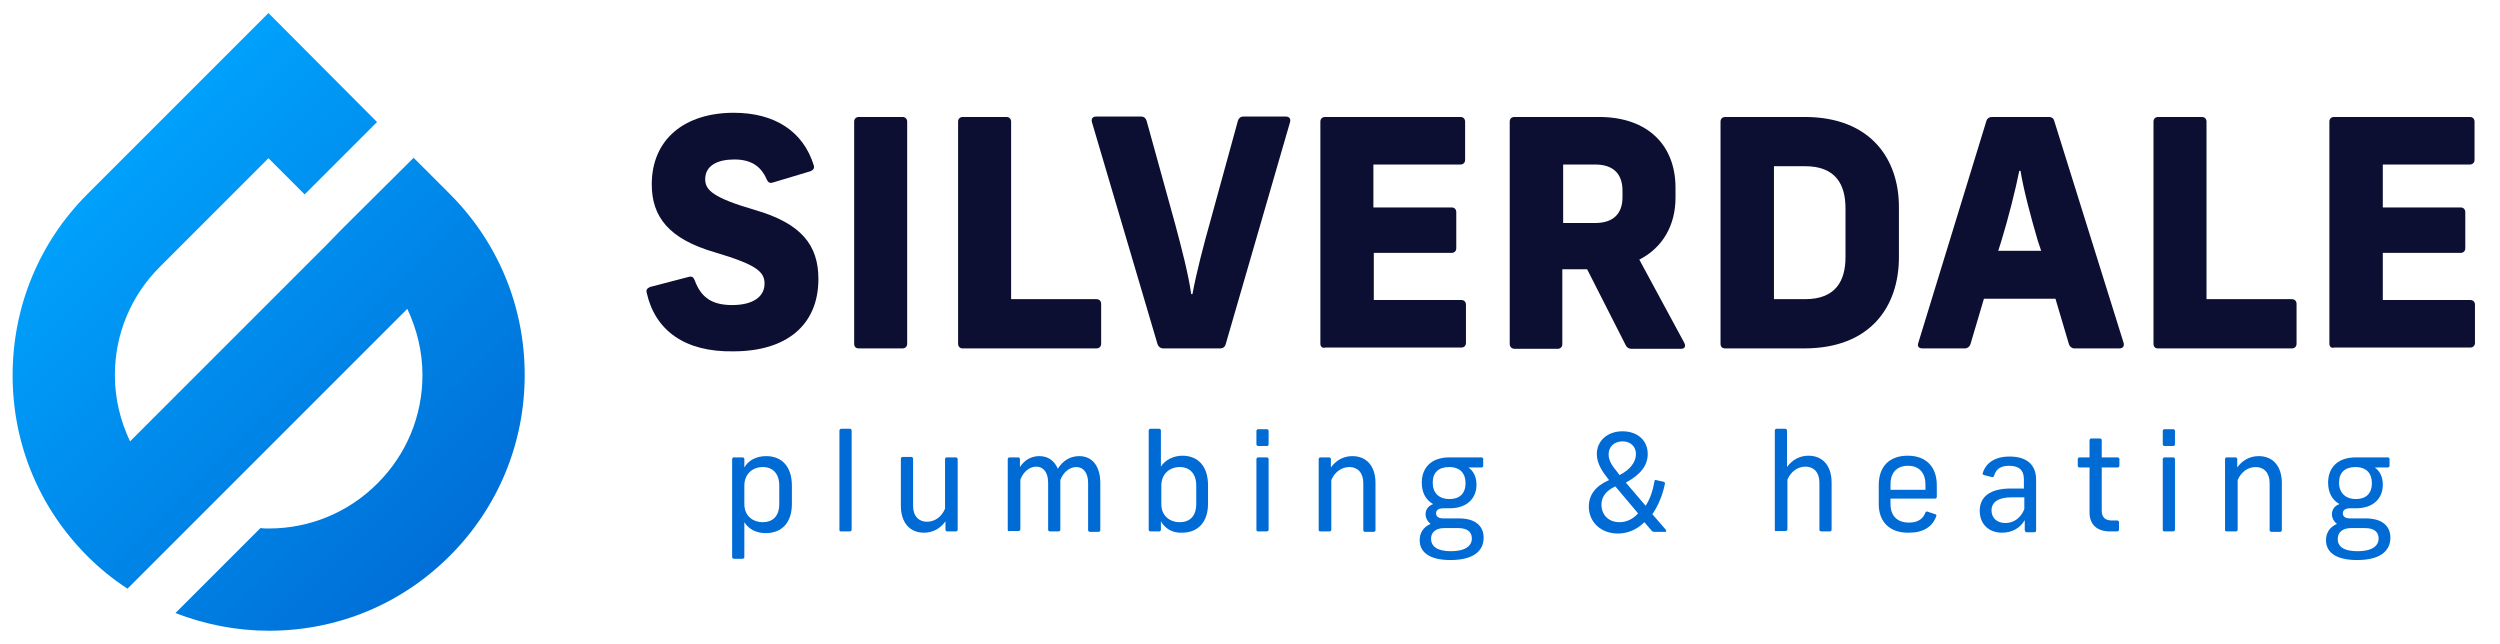 <svg width="233" height="60" viewBox="0 0 233 60" fill="none" xmlns="http://www.w3.org/2000/svg">
<path d="M41.922 18.078L38.549 14.706L31.765 21.451L30.51 22.745L12.118 41.137C11.216 39.216 10.706 37.137 10.706 34.98C10.706 31.137 12.196 27.569 14.902 24.863L25.02 14.745L28.392 18.118L35.137 11.373L25.02 1.216L8.157 18.078C3.647 22.588 1.176 28.588 1.176 34.98C1.176 41.373 3.647 47.333 8.157 51.843C9.294 52.98 10.549 54 11.882 54.863L25.608 41.137L37.961 28.784C38.863 30.706 39.373 32.784 39.373 34.941C39.373 38.784 37.882 42.353 35.176 45.059C32.471 47.765 28.863 49.255 25.059 49.255C24.784 49.255 24.51 49.255 24.274 49.216L16.353 57.137C19.098 58.196 22.039 58.784 25.059 58.784C31.451 58.784 37.412 56.314 41.922 51.804C46.431 47.294 48.902 41.294 48.902 34.941C48.902 28.588 46.431 22.588 41.922 18.078Z" fill="url(#paint0_linear_68_36)"/>
<path d="M60.275 27.294C60.196 27.02 60.314 26.863 60.588 26.745L64.196 25.804C64.51 25.726 64.627 25.843 64.745 26.118C65.333 27.726 66.353 28.431 68.235 28.431C70.196 28.431 71.255 27.647 71.255 26.431C71.255 25.333 70.51 24.667 66.667 23.529C62.314 22.274 60.745 20.196 60.745 17.177C60.745 12.98 63.804 10.51 68.392 10.51C72.196 10.51 74.863 12.235 75.843 15.412C75.922 15.686 75.804 15.843 75.529 15.961L72 17.02C71.725 17.098 71.569 16.98 71.451 16.706C70.902 15.451 69.961 14.863 68.431 14.863C66.902 14.863 65.725 15.412 65.725 16.706C65.725 17.726 66.471 18.431 70.353 19.569C74.706 20.823 76.275 22.863 76.275 26C76.275 30.274 73.333 32.745 68.353 32.745C63.804 32.824 61.059 30.784 60.275 27.294Z" fill="#0C0F32"/>
<path d="M79.608 32.039V11.333C79.608 11.059 79.804 10.902 80.039 10.902H84.118C84.392 10.902 84.549 11.098 84.549 11.333V32.039C84.549 32.314 84.353 32.471 84.118 32.471H80.039C79.765 32.471 79.608 32.314 79.608 32.039Z" fill="#0C0F32"/>
<path d="M89.294 32.039V11.333C89.294 11.059 89.49 10.902 89.725 10.902H93.804C94.078 10.902 94.235 11.098 94.235 11.333V27.882H102.196C102.471 27.882 102.627 28.078 102.627 28.314V32.039C102.627 32.314 102.431 32.471 102.196 32.471H89.686C89.49 32.471 89.294 32.314 89.294 32.039Z" fill="#0C0F32"/>
<path d="M107.882 32.078L101.765 11.373C101.686 11.059 101.843 10.863 102.157 10.863H106.353C106.627 10.863 106.784 11.02 106.863 11.255L109.529 20.902C110.078 22.941 110.784 25.647 111.02 27.412H111.137C111.49 25.451 112.235 22.628 112.745 20.823L115.373 11.255C115.451 11.02 115.608 10.863 115.882 10.863H119.843C120.157 10.863 120.314 11.059 120.235 11.373L114.235 32.078C114.157 32.353 113.961 32.471 113.725 32.471H108.431C108.157 32.471 107.961 32.314 107.882 32.078Z" fill="#0C0F32"/>
<path d="M123.059 32.039V11.333C123.059 11.059 123.255 10.902 123.49 10.902H136.118C136.392 10.902 136.549 11.098 136.549 11.333V14.902C136.549 15.177 136.353 15.333 136.118 15.333H128V19.333H135.294C135.569 19.333 135.725 19.529 135.725 19.765V23.137C135.725 23.412 135.529 23.569 135.294 23.569H128.039V27.961H136.196C136.471 27.961 136.627 28.157 136.627 28.392V31.961C136.627 32.235 136.431 32.392 136.196 32.392H123.529C123.255 32.471 123.059 32.314 123.059 32.039Z" fill="#0C0F32"/>
<path d="M140.706 32.039V11.333C140.706 11.059 140.902 10.902 141.137 10.902H149.02C153.647 10.902 156.157 13.608 156.157 17.49V18.431C156.157 21.02 154.941 23.098 152.784 24.196L156.98 31.961C157.137 32.275 157.02 32.51 156.667 32.51H152.078C151.843 32.51 151.647 32.431 151.529 32.196L147.922 25.098H145.608V32.078C145.608 32.353 145.412 32.51 145.176 32.51H141.098C140.863 32.471 140.706 32.314 140.706 32.039ZM148.667 20.784C150.392 20.784 151.216 19.882 151.216 18.392V17.765C151.216 16.274 150.431 15.333 148.667 15.333H145.686V20.784H148.667Z" fill="#0C0F32"/>
<path d="M160.353 32.039V11.333C160.353 11.059 160.549 10.902 160.784 10.902H168.196C174.314 10.902 176.98 14.784 176.98 19.294V23.961C176.98 28.588 174.314 32.471 168.157 32.471H160.784C160.51 32.471 160.353 32.314 160.353 32.039ZM168.235 27.882C171.137 27.882 172 26.118 172 23.961V19.412C172 17.255 171.137 15.49 168.235 15.49H165.333V27.882H168.235Z" fill="#0C0F32"/>
<path d="M178.784 31.961L185.137 11.255C185.216 11.02 185.412 10.902 185.647 10.902H190.941C191.176 10.902 191.373 10.98 191.451 11.255L197.922 31.961C198 32.275 197.843 32.471 197.529 32.471H193.333C193.098 32.471 192.902 32.314 192.824 32.078L191.569 27.843H184.902L183.647 32.078C183.569 32.314 183.373 32.471 183.137 32.471H179.176C178.863 32.471 178.667 32.314 178.784 31.961ZM190.235 23.372L189.922 22.431C189.333 20.431 188.588 17.686 188.314 15.922H188.196C187.882 17.529 187.176 20.353 186.51 22.51L186.235 23.372H190.235Z" fill="#0C0F32"/>
<path d="M200.706 32.039V11.333C200.706 11.059 200.902 10.902 201.137 10.902H205.216C205.49 10.902 205.647 11.098 205.647 11.333V27.882H213.608C213.882 27.882 214.039 28.078 214.039 28.314V32.039C214.039 32.314 213.843 32.471 213.608 32.471H201.098C200.863 32.471 200.706 32.314 200.706 32.039Z" fill="#0C0F32"/>
<path d="M217.098 32.039V11.333C217.098 11.059 217.294 10.902 217.529 10.902H230.196C230.471 10.902 230.627 11.098 230.627 11.333V14.902C230.627 15.177 230.431 15.333 230.196 15.333H222.078V19.333H229.333C229.608 19.333 229.765 19.529 229.765 19.765V23.137C229.765 23.412 229.569 23.569 229.333 23.569H222.078V27.961H230.235C230.51 27.961 230.667 28.157 230.667 28.392V31.961C230.667 32.235 230.471 32.392 230.235 32.392H217.529C217.294 32.471 217.098 32.314 217.098 32.039Z" fill="#0C0F32"/>
<path d="M68.235 51.922V42.784C68.235 42.706 68.314 42.627 68.392 42.627H69.216C69.294 42.627 69.373 42.706 69.373 42.784V43.569C69.725 42.941 70.431 42.51 71.412 42.51C72.902 42.51 73.804 43.529 73.804 45.255V46.98C73.804 48.667 72.902 49.686 71.373 49.686C70.431 49.686 69.765 49.294 69.373 48.667V51.922C69.373 52 69.294 52.078 69.216 52.078H68.392C68.275 52.039 68.235 52 68.235 51.922ZM71.098 48.667C72 48.667 72.627 48.118 72.627 46.98V45.255C72.627 44.118 72 43.529 71.098 43.529C70.078 43.529 69.373 44.235 69.373 45.255V46.98C69.373 48.078 70.157 48.667 71.098 48.667Z" fill="#006BD4"/>
<path d="M78.235 49.373V40.118C78.235 40.039 78.314 39.961 78.392 39.961H79.216C79.294 39.961 79.373 40.039 79.373 40.118V49.373C79.373 49.451 79.294 49.529 79.216 49.529H78.392C78.275 49.529 78.235 49.49 78.235 49.373Z" fill="#006BD4"/>
<path d="M89.255 42.784V49.373C89.255 49.451 89.177 49.529 89.098 49.529H88.275C88.196 49.529 88.118 49.451 88.118 49.373V48.588C87.647 49.255 86.941 49.647 86.118 49.647C84.784 49.647 83.961 48.706 83.961 47.137V42.745C83.961 42.667 84.039 42.588 84.118 42.588H84.941C85.02 42.588 85.098 42.667 85.098 42.745V47.137C85.098 48.118 85.647 48.627 86.392 48.627C87.137 48.627 87.765 48.157 88.078 47.412V42.784C88.078 42.706 88.157 42.627 88.235 42.627H89.059C89.177 42.627 89.255 42.706 89.255 42.784Z" fill="#006BD4"/>
<path d="M93.922 49.373V42.784C93.922 42.706 94 42.627 94.078 42.627H94.902C94.98 42.627 95.059 42.706 95.059 42.784V43.529C95.49 42.863 96.118 42.51 96.863 42.51C97.686 42.51 98.275 42.941 98.588 43.686C99.059 42.941 99.725 42.51 100.588 42.51C101.804 42.51 102.549 43.451 102.549 45.02V49.412C102.549 49.49 102.471 49.569 102.392 49.569H101.569C101.49 49.569 101.412 49.49 101.412 49.412V45.02C101.412 44.078 100.98 43.529 100.314 43.529C99.686 43.529 99.098 44 98.823 44.745V49.373C98.823 49.451 98.745 49.529 98.667 49.529H97.843C97.765 49.529 97.686 49.451 97.686 49.373V44.98C97.686 44 97.216 43.49 96.588 43.49C95.961 43.49 95.373 43.961 95.098 44.706V49.333C95.098 49.412 95.02 49.49 94.941 49.49H94.118C93.961 49.529 93.922 49.49 93.922 49.373Z" fill="#006BD4"/>
<path d="M108.196 48.588V49.373C108.196 49.451 108.118 49.529 108.039 49.529H107.216C107.137 49.529 107.059 49.451 107.059 49.373V40.118C107.059 40.039 107.137 39.961 107.216 39.961H108.039C108.118 39.961 108.196 40.039 108.196 40.118V43.49C108.588 42.863 109.373 42.471 110.196 42.471C111.686 42.471 112.588 43.49 112.588 45.216V46.941C112.588 48.627 111.686 49.647 110.157 49.647C109.255 49.686 108.588 49.255 108.196 48.588ZM109.961 48.667C110.863 48.667 111.49 48.118 111.49 46.98V45.255C111.49 44.118 110.863 43.529 109.961 43.529C108.941 43.529 108.235 44.235 108.235 45.255V46.98C108.235 48.078 109.02 48.667 109.961 48.667Z" fill="#006BD4"/>
<path d="M117.098 41.412V40.157C117.098 40.078 117.176 40 117.255 40H118.078C118.157 40 118.235 40.078 118.235 40.157V41.412C118.235 41.49 118.157 41.569 118.078 41.569H117.255C117.176 41.569 117.098 41.49 117.098 41.412ZM117.098 49.373V42.784C117.098 42.706 117.176 42.627 117.255 42.627H118.078C118.157 42.627 118.235 42.706 118.235 42.784V49.373C118.235 49.451 118.157 49.529 118.078 49.529H117.255C117.176 49.529 117.098 49.49 117.098 49.373Z" fill="#006BD4"/>
<path d="M122.902 49.373V42.784C122.902 42.706 122.98 42.627 123.059 42.627H123.882C123.961 42.627 124.039 42.706 124.039 42.784V43.569C124.51 42.902 125.216 42.51 126.039 42.51C127.373 42.51 128.196 43.451 128.196 45.02V49.412C128.196 49.49 128.118 49.569 128.039 49.569H127.216C127.137 49.569 127.059 49.49 127.059 49.412V45.02C127.059 44.039 126.51 43.529 125.765 43.529C125.02 43.529 124.392 44 124.078 44.745V49.373C124.078 49.451 124 49.529 123.922 49.529H123.098C122.941 49.529 122.902 49.49 122.902 49.373Z" fill="#006BD4"/>
<path d="M132.314 50.353C132.314 49.686 132.627 49.137 133.333 48.824C133.02 48.588 132.863 48.235 132.863 47.922C132.863 47.529 133.098 47.137 133.569 46.98C132.863 46.588 132.51 45.882 132.51 44.98C132.51 43.608 133.373 42.627 135.098 42.627H138.078C138.157 42.627 138.235 42.706 138.235 42.784V43.412C138.235 43.49 138.157 43.569 138.078 43.569H136.863C137.294 43.882 137.608 44.392 137.608 45.176C137.608 46.431 136.745 47.373 135.098 47.373H135.059H134.51C134.039 47.373 133.843 47.569 133.843 47.843C133.843 48.118 134.039 48.314 134.51 48.314H135.961C137.647 48.314 138.274 49.137 138.274 50.118C138.274 51.255 137.451 52.196 135.176 52.196C133.098 52.196 132.314 51.373 132.314 50.353ZM135.216 51.373C136.588 51.373 137.176 50.863 137.176 50.196C137.176 49.686 136.902 49.216 135.882 49.216H134.627C133.686 49.216 133.373 49.725 133.373 50.196C133.373 50.902 133.922 51.373 135.216 51.373ZM135.098 46.51C136 46.51 136.588 46.039 136.588 45.02C136.588 44.118 136.078 43.529 135.059 43.529C134.078 43.529 133.529 44.039 133.529 44.98C133.529 45.922 134.078 46.51 135.098 46.51Z" fill="#006BD4"/>
<path d="M148.824 42.314C148.824 41.098 149.804 40.196 151.216 40.196C152.627 40.196 153.569 41.059 153.569 42.314C153.569 43.373 152.902 44.235 151.529 44.98L153.373 47.137C153.765 46.549 154.039 45.765 154.196 44.863C154.196 44.745 154.275 44.706 154.353 44.745L155.059 44.902C155.137 44.941 155.176 44.98 155.176 45.059C154.98 46.078 154.549 47.137 154 47.922L155.255 49.373C155.333 49.49 155.294 49.569 155.176 49.569H154.157C154.078 49.569 154 49.529 153.961 49.49L153.255 48.667C152.549 49.373 151.686 49.725 150.784 49.725C149.216 49.725 148.078 48.667 148.078 47.216C148.078 46.118 148.706 45.294 149.961 44.745L149.843 44.588C149.373 44 148.824 43.216 148.824 42.314ZM150.941 48.667C151.569 48.667 152.196 48.392 152.667 47.843L150.549 45.333C149.686 45.725 149.255 46.314 149.255 47.02C149.255 48 149.922 48.667 150.941 48.667ZM150.706 43.961L150.941 44.275C151.882 43.804 152.471 43.098 152.471 42.314C152.471 41.608 151.961 41.137 151.216 41.137C150.431 41.137 149.922 41.647 149.922 42.353C149.922 43.02 150.392 43.569 150.706 43.961Z" fill="#006BD4"/>
<path d="M165.412 49.373V40.118C165.412 40.039 165.49 39.961 165.569 39.961H166.392C166.471 39.961 166.549 40.039 166.549 40.118V43.529C167.02 42.863 167.725 42.471 168.549 42.471C169.882 42.471 170.706 43.412 170.706 44.98V49.373C170.706 49.451 170.627 49.529 170.549 49.529H169.725C169.647 49.529 169.569 49.451 169.569 49.373V44.98C169.569 44 169.02 43.49 168.275 43.49C167.529 43.49 166.902 43.961 166.588 44.706V49.333C166.588 49.412 166.51 49.49 166.431 49.49H165.608C165.451 49.529 165.412 49.49 165.412 49.373Z" fill="#006BD4"/>
<path d="M175.098 46.98V45.216C175.098 43.49 176.078 42.471 177.804 42.471C179.49 42.471 180.51 43.49 180.51 45.216V46.314C180.51 46.392 180.431 46.471 180.353 46.471H176.196V46.98C176.196 48.078 176.824 48.706 177.922 48.706C178.706 48.706 179.216 48.392 179.451 47.765C179.49 47.686 179.569 47.647 179.647 47.686L180.353 47.922C180.471 47.961 180.471 48 180.471 48.078C180.118 49.098 179.255 49.647 177.922 49.647C176.157 49.686 175.098 48.667 175.098 46.98ZM179.451 45.647V45.137C179.451 44.078 178.863 43.412 177.843 43.412C176.784 43.412 176.196 44.039 176.196 45.137V45.647H179.451Z" fill="#006BD4"/>
<path d="M188.706 49.373V48.471C188.275 49.216 187.529 49.647 186.588 49.647C185.333 49.647 184.51 48.824 184.51 47.608C184.51 46.314 185.451 45.529 187.412 45.529H188.627V44.667C188.627 43.804 188.157 43.412 187.255 43.412C186.431 43.412 186.039 43.725 185.843 44.353C185.804 44.431 185.765 44.471 185.686 44.471L184.902 44.275C184.824 44.235 184.745 44.196 184.784 44.118C185.059 43.176 185.882 42.549 187.294 42.549C188.824 42.549 189.765 43.255 189.765 44.706V49.451C189.765 49.529 189.686 49.608 189.608 49.608H188.824C188.745 49.529 188.706 49.49 188.706 49.373ZM186.902 48.745C187.725 48.745 188.353 48.235 188.667 47.451V46.353H187.451C186.275 46.353 185.608 46.784 185.608 47.569C185.608 48.235 186.078 48.745 186.902 48.745Z" fill="#006BD4"/>
<path d="M194.745 47.765V43.569H193.804C193.725 43.569 193.647 43.49 193.647 43.412V42.784C193.647 42.706 193.725 42.627 193.804 42.627H194.745V41.02C194.745 40.941 194.824 40.863 194.902 40.863H195.725C195.804 40.863 195.882 40.941 195.882 41.02V42.627H197.373C197.451 42.627 197.529 42.706 197.529 42.784V43.412C197.529 43.49 197.451 43.569 197.373 43.569H195.882V47.608C195.882 48.196 196.196 48.51 196.824 48.51H197.333C197.412 48.51 197.49 48.588 197.49 48.667V49.373C197.49 49.451 197.412 49.529 197.333 49.529H196.667C195.451 49.529 194.745 48.902 194.745 47.765Z" fill="#006BD4"/>
<path d="M201.569 41.412V40.157C201.569 40.078 201.647 40 201.725 40H202.549C202.627 40 202.706 40.078 202.706 40.157V41.412C202.706 41.49 202.627 41.569 202.549 41.569H201.725C201.647 41.569 201.569 41.49 201.569 41.412ZM201.569 49.373V42.784C201.569 42.706 201.647 42.627 201.725 42.627H202.549C202.627 42.627 202.706 42.706 202.706 42.784V49.373C202.706 49.451 202.627 49.529 202.549 49.529H201.725C201.647 49.529 201.569 49.49 201.569 49.373Z" fill="#006BD4"/>
<path d="M207.373 49.373V42.784C207.373 42.706 207.451 42.627 207.529 42.627H208.353C208.431 42.627 208.51 42.706 208.51 42.784V43.569C208.98 42.902 209.686 42.51 210.51 42.51C211.843 42.51 212.667 43.451 212.667 45.02V49.412C212.667 49.49 212.588 49.569 212.51 49.569H211.686C211.608 49.569 211.529 49.49 211.529 49.412V45.02C211.529 44.039 210.98 43.529 210.235 43.529C209.49 43.529 208.863 44 208.549 44.745V49.373C208.549 49.451 208.471 49.529 208.392 49.529H207.569C207.412 49.529 207.373 49.49 207.373 49.373Z" fill="#006BD4"/>
<path d="M216.784 50.353C216.784 49.686 217.098 49.137 217.804 48.824C217.49 48.588 217.333 48.235 217.333 47.922C217.333 47.529 217.569 47.137 218.039 46.98C217.333 46.588 216.98 45.882 216.98 44.98C216.98 43.608 217.843 42.627 219.569 42.627H222.549C222.627 42.627 222.706 42.706 222.706 42.784V43.412C222.706 43.49 222.627 43.569 222.549 43.569H221.333C221.765 43.882 222.078 44.392 222.078 45.176C222.078 46.431 221.216 47.373 219.569 47.373H219.529H219.02C218.549 47.373 218.353 47.569 218.353 47.843C218.353 48.118 218.549 48.314 219.02 48.314H220.471C222.157 48.314 222.784 49.137 222.784 50.118C222.784 51.255 221.961 52.196 219.686 52.196C217.569 52.196 216.784 51.373 216.784 50.353ZM219.725 51.373C221.098 51.373 221.686 50.863 221.686 50.196C221.686 49.686 221.412 49.216 220.392 49.216H219.137C218.196 49.216 217.882 49.725 217.882 50.196C217.843 50.902 218.392 51.373 219.725 51.373ZM219.569 46.51C220.471 46.51 221.059 46.039 221.059 45.02C221.059 44.118 220.549 43.529 219.529 43.529C218.549 43.529 218 44.039 218 44.98C218 45.922 218.588 46.51 219.569 46.51Z" fill="#006BD4"/>
<defs>
<linearGradient id="paint0_linear_68_36" x1="4.314" y1="17.059" x2="43.333" y2="56.275" gradientUnits="userSpaceOnUse">
<stop stop-color="#00A4FE"/>
<stop offset="1" stop-color="#006BD4"/>
</linearGradient>
</defs>
</svg>
